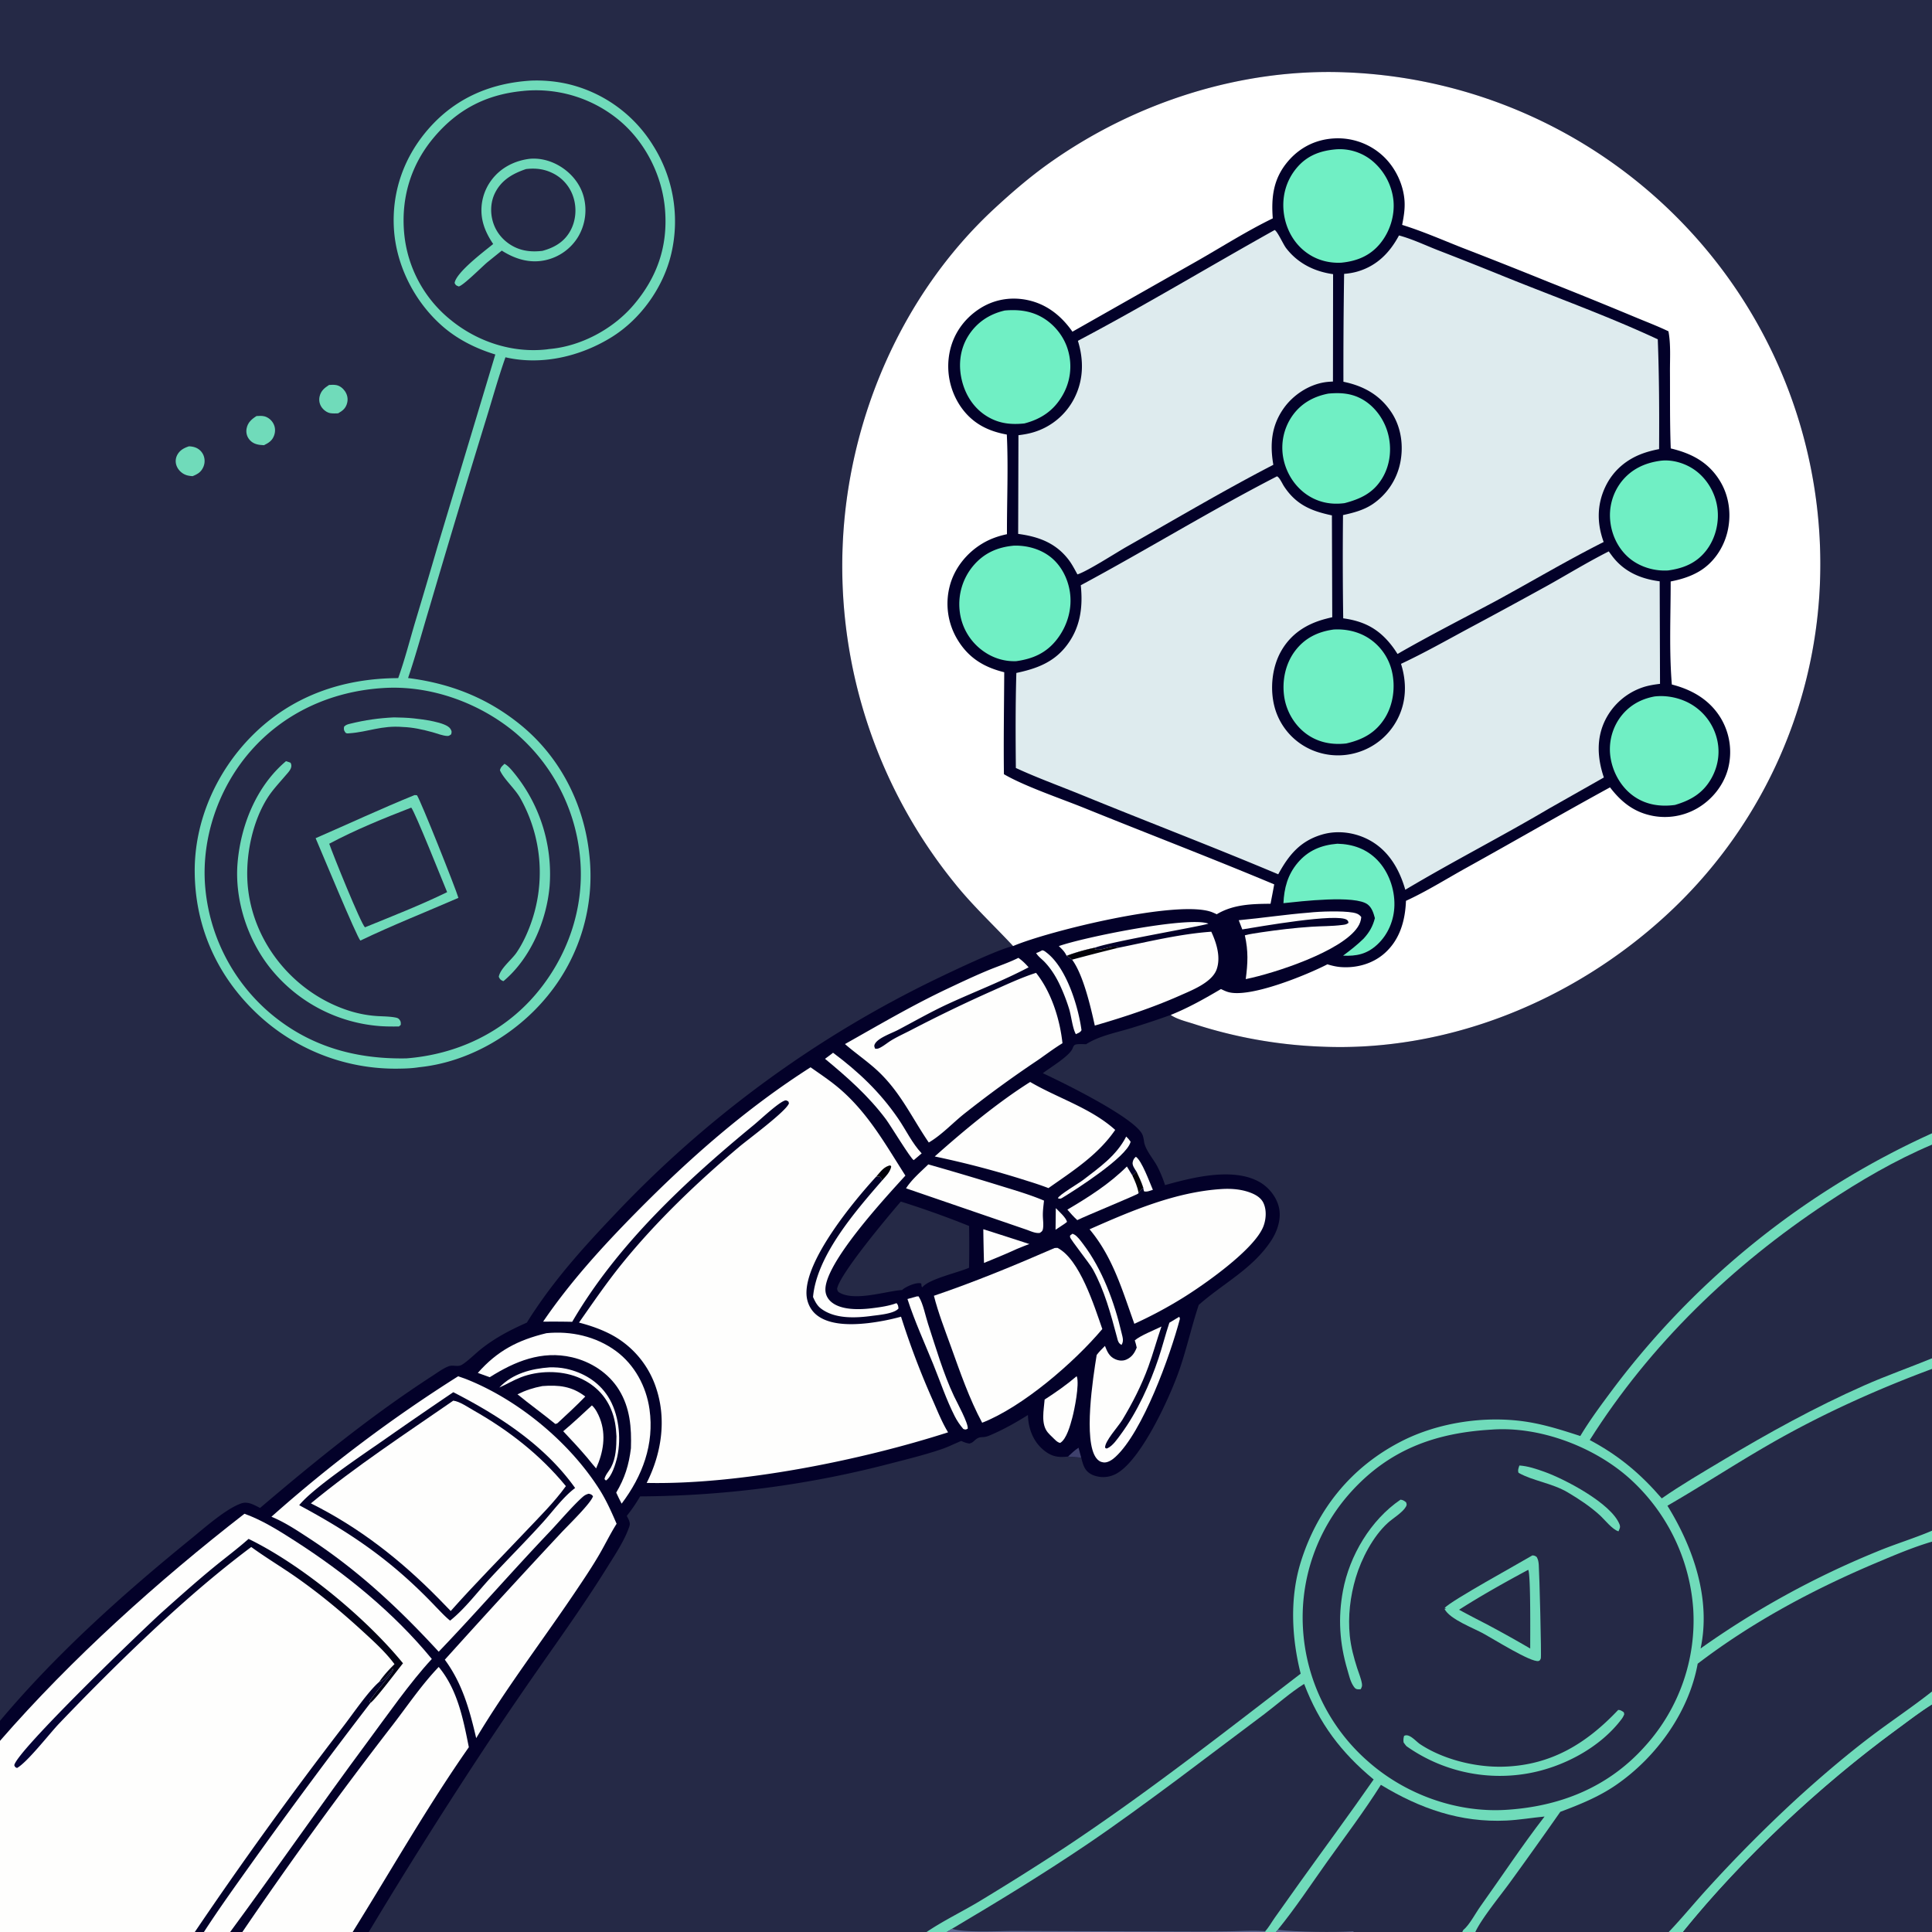 <?xml version="1.0" encoding="utf-8"?>
<svg version="1.1" xmlns="http://www.w3.org/2000/svg" style="display: block;" viewBox="0 0 2048 2048" width="1024" height="1024">
  <rect x="0" y="0" width="2048" height="2048" fill="#808080" stroke="none"/>
  <defs>
    <linearGradient id="Gradient1" gradientUnits="userSpaceOnUse" x1="411.591" y1="1815.88" x2="49.41" y2="1730.89">
      <stop class="stop0" offset="0" stop-opacity="1" stop-color="rgb(1,1,20)"/>
      <stop class="stop1" offset="1" stop-opacity="1" stop-color="rgb(4,3,55)"/>
    </linearGradient>
  </defs>
  <path transform="translate(0,0)" d="M 0 0 L 2048 0 L 2048 1201.35 L 2048 1213.37 L 2048 1439.87 L 2048 1451.11 L 2048 1622.62 L 2048 1634.21 L 2048 1793.04 L 2048 1807.01 L 2048 2048 L 1784.08 2048 L 1768.94 2048 L 1563.91 2048 L 1550.07 2048 L 1434.84 2048 L 1352.59 2048 L 1341.05 2048 L 1003.58 2048 L 982.234 2048 L 390.906 2048 L 373.844 2048 L 256.922 2048 L 243.972 2048 L 216.157 2048 L 206.514 2048 L 0 2048 L 0 1845.38 L 0 1824.16 L 0 0 z" style="fill: rgb(37, 41, 70);"/>
  <path transform="translate(0,0)" fill="rgb(112,219,186)" d="M 348.839 408.069 C 351.349 407.915 353.889 407.755 356.382 408.194 C 360.119 408.853 363.444 411.501 365.578 414.557 C 368.134 418.217 369.096 422.621 368.033 426.984 C 366.637 432.709 363.339 435.382 358.404 438.158 C 355.79 438.244 353.034 438.396 350.436 438.023 C 346.582 437.47 342.793 434.503 340.711 431.311 C 338.525 427.961 337.89 423.96 338.833 420.082 C 340.259 414.213 343.964 411.198 348.839 408.069 z"/>
  <path transform="translate(0,0)" fill="rgb(112,219,186)" d="M 271.929 441.018 C 274.686 440.86 277.579 440.639 280.284 441.323 C 284.146 442.298 287.601 445.157 289.568 448.582 C 291.85 452.556 292.13 457.058 290.651 461.373 C 288.725 466.989 284.941 469.438 279.841 471.944 C 278.457 471.896 277.105 471.787 275.728 471.622 C 270.796 471.029 266.643 469.27 263.687 465.079 C 261.442 461.895 260.677 458.025 261.409 454.21 C 262.632 447.838 266.705 444.352 271.929 441.018 z"/>
  <path transform="translate(0,0)" fill="rgb(112,219,186)" d="M 200.288 473.123 C 202.613 473.201 204.76 473.515 206.956 474.291 A 14.998 14.998 0 0 1 215.477 482.113 A 15.807 15.807 0 0 1 215.506 495.091 C 213.099 500.54 209.441 502.622 204.119 504.763 C 201.376 504.531 198.739 504.23 196.191 503.114 C 192.136 501.339 188.738 497.89 187.176 493.736 A 13.825 13.825 0 0 1 187.766 482.533 C 190.471 477.283 194.899 474.919 200.288 473.123 z"/>
  <path transform="translate(0,0)" d="M 563.056 85.439 A 150.806 150.806 0 0 1 600.876 88.794 A 145.182 145.182 0 0 1 692.248 154.155 A 150.556 150.556 0 0 1 711.606 268.836 C 703.287 304.454 679.357 338.195 648.214 357.48 C 615.207 377.92 574.084 387.6 535.816 378.74 C 528.122 400.502 521.935 422.975 515.096 445.029 A 16047.5 16047.5 0 0 0 455.46 643.277 C 447.845 668.415 441.018 693.864 432.58 718.738 C 477.053 724.382 516.22 739.591 551.264 767.924 C 593.705 802.236 619.156 852.311 624.727 906.286 A 200.575 200.575 0 0 1 580.222 1055.94 C 546.985 1096.56 496.684 1126.05 444.123 1131.32 C 437.163 1132.47 429.618 1132.72 422.563 1132.81 A 213.627 213.627 0 0 1 269.27 1071.45 C 228.878 1031.85 206.765 980.837 206.4 924.098 C 206.055 870.454 229.268 818.223 266.76 780.348 C 308.887 737.79 363.1 719.027 422.101 718.838 C 428.779 700.234 433.779 680.904 439.335 661.94 A 8542.38 8542.38 0 0 0 463.964 578.741 L 525.06 375.765 C 504.536 369.512 484.898 359.752 468.729 345.526 C 439.522 319.829 420.03 281.706 417.594 242.714 C 415.104 202.871 428.509 165.692 454.837 135.911 C 483.404 103.596 520.48 88.028 563.056 85.439 z" fill="rgb(112,219,186)"/>
  <path transform="translate(0,0)" d="M 554.59 96.41 C 554.724 96.388 554.857 96.356 554.993 96.344 A 138.034 138.034 0 0 1 656.911 127.978 C 684.47 151.248 702.052 186.425 704.953 222.267 C 708.091 261.039 696.664 293.98 671.493 323.445 C 649.651 349.01 615.518 367.239 581.888 370.027 C 581.023 370.159 580.159 370.299 579.289 370.395 C 542.814 374.441 505.814 362.109 477.618 339.033 A 133.635 133.635 0 0 1 428.495 247.783 C 424.957 210.384 435.228 175.405 459.27 146.483 C 484.537 116.087 515.352 100.087 554.59 96.41 z" style="fill: rgb(37, 41, 70);"/>
  <path transform="translate(0,0)" fill="rgb(112,219,186)" d="M 561.536 168.333 C 571.751 167.449 581.829 169.844 590.836 174.65 C 604.002 181.675 614.706 193.778 618.65 208.295 A 55.288 55.288 0 0 1 612.967 250.819 A 53.994 53.994 0 0 1 578.23 275.768 C 561.507 279.465 545.943 274.568 531.904 265.662 L 516.951 277.721 C 511.769 281.907 490.937 302.949 486.245 303.651 C 483.482 302.469 483.235 302.622 481.907 299.979 C 483.599 288.682 513.223 266.464 522.8 258.66 C 516.884 249.871 512.273 240.558 510.807 229.958 A 53.328 53.328 0 0 1 521.283 190.5 C 531.089 177.587 545.674 170.292 561.536 168.333 z"/>
  <path transform="translate(0,0)" d="M 557.609 179.218 C 567.223 178.096 576.198 178.975 585.045 183.168 A 42.558 42.558 0 0 1 607.641 208.569 C 611.563 220.295 610.578 233.755 604.616 244.63 C 598.142 256.439 587.571 262.544 574.963 265.922 C 564.914 267.114 555.081 266.466 545.828 262.033 C 535.272 256.976 526.961 248.102 523.115 236.996 C 519.451 226.414 519.775 214.394 524.838 204.329 C 531.705 190.679 543.751 183.904 557.609 179.218 z" style="fill: rgb(37, 41, 70);"/>
  <path transform="translate(0,0)" d="M 405.092 729.424 C 455.456 725.836 507.897 744.693 546.455 776.898 A 196.849 196.849 0 0 1 615.077 911.28 C 619.439 963.414 601.396 1014.83 567.541 1054.39 C 532.758 1095.03 483.715 1117.8 430.768 1121.92 C 375.974 1122.91 326.738 1108.89 284.718 1072.61 A 198.043 198.043 0 0 1 217.348 937.997 C 213.691 887.256 232.002 834.827 265.297 796.611 C 301.15 755.458 351.182 733.003 405.092 729.424 z" style="fill: rgb(37, 41, 70);"/>
  <path transform="translate(0,0)" fill="rgb(112,219,186)" d="M 417.542 760.461 C 424.582 760.596 431.617 760.751 438.622 761.52 C 446.78 762.415 473.215 765.391 477.541 772.72 C 479.027 775.238 478.941 775.823 478.227 778.444 C 476.905 779.286 476.099 780.186 474.465 780.157 C 469.418 780.07 463.406 777.512 458.505 776.184 C 448.005 773.339 437.871 771.014 426.966 770.634 C 404.249 768.788 390.316 775.948 370.157 777.324 C 368.481 777.439 367.062 777.82 365.932 776.226 C 364.298 773.922 364.361 772.76 364.791 770.2 C 366.878 768.172 368.71 767.784 371.432 767.116 C 387.091 763.271 401.442 761.231 417.542 760.461 z"/>
  <path transform="translate(0,0)" fill="rgb(112,219,186)" d="M 534.759 809.676 C 538 811.41 540.464 814.099 542.832 816.858 A 169.412 169.412 0 0 1 582.624 939.057 C 579.534 975.741 562.376 1016 533.786 1039.97 C 533.492 1039.91 533.177 1039.92 532.904 1039.79 C 530.372 1038.64 529.865 1037.8 528.739 1035.44 C 530.214 1026.7 542.414 1017.34 547.493 1009.9 C 552.96 1001.89 557.365 992.921 560.897 983.909 A 160.466 160.466 0 0 0 551.291 845.642 C 545.51 835.647 533.911 825.64 529.968 816.527 C 530.734 813.115 532.34 812.132 534.759 809.676 z"/>
  <path transform="translate(0,0)" fill="rgb(112,219,186)" d="M 303.144 806.896 C 304.752 807.292 306.358 807.953 307.929 808.489 C 310.929 813.676 305.854 818.342 302.533 822.25 C 295.965 829.978 288.74 837.545 283.335 846.159 C 268.219 870.252 261.133 903.174 262.154 931.364 C 264.419 993.886 307.639 1049.76 366.414 1070.21 C 377.204 1073.97 387.983 1076.25 399.368 1077.03 C 405.912 1077.47 412.964 1077.38 419.385 1078.65 C 420.893 1078.94 422.258 1079.4 423.262 1080.65 C 424.99 1082.79 424.901 1083.86 424.811 1086.42 L 422.958 1088.1 C 416.354 1088.2 409.784 1088.19 403.191 1087.73 A 164.671 164.671 0 0 1 289.786 1030.21 C 263.368 999.385 248.362 954.931 251.86 914.415 C 255.31 874.464 271.917 833.275 303.144 806.896 z"/>
  <path transform="translate(0,0)" fill="rgb(112,219,186)" d="M 439.455 842.822 L 441.976 842.99 C 445.632 847.855 483.012 941.621 485.934 951.779 C 451.474 966.766 415.867 980.807 382.027 997.06 C 378.499 994.001 339.612 900.125 334.574 888.511 C 369.573 873.298 404.077 857.181 439.455 842.822 z"/>
  <path transform="translate(0,0)" d="M 435.94 856.106 C 439.979 860.756 469.626 935.289 473.981 945.716 C 445.678 959.514 416.022 971.099 386.878 982.989 C 382.539 979.224 352.373 904.495 349.006 894.392 C 376.431 879.715 406.94 867.345 435.94 856.106 z" style="fill: rgb(37, 41, 70);"/>
  <path transform="translate(0,0)" fill="rgb(112,219,186)" d="M 2048 1201.35 L 2048 1213.37 L 2048 1439.87 L 2048 1451.11 L 2048 1622.62 L 2048 1634.21 L 2048 1793.04 L 2048 1807.01 L 2048 2048 L 1784.08 2048 L 1768.94 2048 L 1563.91 2048 L 1550.07 2048 L 1434.84 2048 L 1352.59 2048 L 1341.05 2048 L 1003.58 2048 L 982.234 2048 C 999.238 2036.47 1018.49 2027.14 1036.21 2016.66 A 2904.36 2904.36 0 0 0 1129.08 1958.26 C 1215.11 1901.18 1296.91 1837.03 1378.77 1774.16 C 1369.09 1735.57 1367.03 1693.38 1379.11 1655.1 C 1396.81 1598.99 1432.89 1554.88 1485.38 1527.92 C 1525.05 1507.56 1575.81 1500.2 1619.86 1507.4 C 1638.87 1510.5 1656.92 1516.32 1675.19 1522.23 C 1685.64 1504.77 1698.14 1488.11 1710.29 1471.79 A 873.529 873.529 0 0 1 2048 1201.35 z"/>
  <path transform="translate(0,0)" d="M 1463.8 1892 C 1505.13 1917.12 1548.03 1932.21 1596.89 1929.86 C 1610.47 1929.21 1623.8 1926.88 1637.3 1925.6 C 1613.59 1956.24 1591.92 1989.13 1569.38 2020.7 C 1564.14 2028.03 1557.61 2040.68 1551.08 2045.94 L 1550.07 2048 L 1434.84 2048 L 1352.59 2048 L 1354.47 2045.65 C 1372.97 2022.98 1389.41 1998 1406.39 1974.15 C 1425.72 1947.01 1446.01 1920.18 1463.8 1892 z" style="fill: rgb(37, 41, 70);"/>
  <path transform="translate(0,0)" fill="rgb(93,104,147)" d="M 1352.59 2048 L 1354.47 2045.65 C 1374.81 2048.07 1413.88 2048.48 1434.65 2047.31 L 1434.84 2048 L 1352.59 2048 z"/>
  <path transform="translate(0,0)" d="M 2048 1451.11 L 2048 1622.62 C 2028.87 1630.78 2008.63 1636.8 1989.34 1644.86 A 928.526 928.526 0 0 0 1802.71 1747.44 C 1813.9 1695.04 1794.95 1640.38 1767.54 1596.13 C 1806.63 1573.55 1844.3 1548.64 1883.71 1526.44 C 1935.91 1497.03 1991.86 1471.94 2048 1451.11 z" style="fill: rgb(37, 41, 70);"/>
  <path transform="translate(0,0)" d="M 1009.24 2044.56 C 1057.37 2016.03 1105.05 1987.04 1151.44 1955.69 C 1184.16 1933.59 1216.13 1909.98 1247.86 1886.48 L 1340.37 1816.92 C 1354.2 1806.43 1367.79 1794.22 1382.44 1785.02 C 1398.44 1826.9 1421.55 1857.71 1456.13 1886.3 C 1430.46 1923.32 1403.68 1959.37 1377.49 1996 L 1351.29 2032.87 C 1348.07 2037.41 1344.93 2043.12 1341.22 2047.15 L 1341.05 2048 L 1003.58 2048 L 1009.24 2044.56 z" style="fill: rgb(37, 41, 70);"/>
  <path transform="translate(0,0)" fill="rgb(93,104,147)" d="M 1003.58 2048 L 1009.24 2044.56 C 1021.25 2049 1060.49 2046.82 1074.74 2046.9 L 1257.85 2047.47 A 2418.78 2418.78 0 0 0 1304.22 2047.22 C 1316.49 2047 1328.99 2046.17 1341.22 2047.15 L 1341.05 2048 L 1003.58 2048 z"/>
  <path transform="translate(0,0)" d="M 1685.21 1526.51 C 1749.36 1424.98 1836.3 1341.39 1936.23 1275.24 C 1971.96 1251.59 2008.47 1230.1 2048 1213.37 L 2048 1439.87 C 2024.11 1449.64 1999.79 1458.16 1976.16 1468.61 C 1923.99 1491.7 1874.57 1518.97 1825.71 1548.27 C 1804.07 1561.25 1782.26 1573.93 1761.54 1588.36 C 1739.03 1562.25 1715.82 1542.74 1685.21 1526.51 z" style="fill: rgb(37, 41, 70);"/>
  <path transform="translate(0,0)" d="M 2048 1634.21 L 2048 1793.04 L 2048 1807.01 L 2048 2048 L 1784.08 2048 L 1768.94 2048 L 1563.91 2048 C 1570.52 2033.82 1589.99 2010.03 1600.11 1996.17 A 5035.73 5035.73 0 0 0 1653.98 1920.62 C 1674.4 1912.98 1694.69 1904.78 1712.76 1892.38 C 1755.59 1862.98 1790.29 1815.1 1799.62 1763.59 C 1857.8 1719.18 1922.71 1684.54 1990.05 1656.17 C 2009.09 1648.15 2028.16 1640.05 2048 1634.21 z" style="fill: rgb(37, 41, 70);"/>
  <path transform="translate(0,0)" fill="rgb(112,219,186)" d="M 1768.94 2048 C 1783.19 2033.03 1796.32 2016.91 1810.29 2001.66 A 1503.97 1503.97 0 0 1 1907.73 1903.87 C 1932.16 1881.81 1957.75 1859.97 1983.98 1840.12 C 2005.09 1824.15 2027.25 1809.47 2048 1793.04 L 2048 1807.01 C 2034.88 1815.26 2022.46 1824.89 2009.97 1834.06 C 1929.6 1892.99 1846.66 1970.49 1784.08 2048 L 1768.94 2048 z"/>
  <path transform="translate(0,0)" d="M 2048 1807.01 L 2048 2048 L 1784.08 2048 C 1846.66 1970.49 1929.6 1892.99 2009.97 1834.06 C 2022.46 1824.89 2034.88 1815.26 2048 1807.01 z" style="fill: rgb(37, 41, 70);"/>
  <path d="M 1581.51 1515.43 C 1581.83 1515.4 1582.15 1515.37 1582.47 1515.35 C 1632.42 1512.09 1688.81 1533.34 1726.13 1566.1 A 205.247 205.247 0 0 1 1794.91 1705.9 A 198.416 198.416 0 0 1 1743.89 1850.95 C 1704.76 1894.9 1653.05 1915.25 1595.25 1918.58 C 1542.9 1921.44 1489.31 1901.8 1450.16 1867.15 A 202.414 202.414 0 0 1 1381.18 1725.66 A 198.181 198.181 0 0 1 1431.15 1582.59 C 1472.23 1536.68 1521.31 1518.84 1581.51 1515.43 z" style="fill: rgb(37, 41, 70);" transform="translate(0,0)"/>
  <path transform="translate(0,0)" d="M 1610.62 1553.49 C 1619.51 1554.05 1628.75 1557.17 1637.09 1560.16 C 1658.78 1567.91 1707.9 1593.57 1716.73 1615.79 C 1717.97 1618.91 1716.88 1620.41 1715.67 1623.27 C 1709.08 1621.35 1701.04 1610.9 1695.8 1606.13 C 1685.43 1596.73 1673.9 1589.1 1661.89 1581.99 C 1645.24 1572.13 1624.71 1569.8 1609.7 1561.22 C 1608.69 1558.39 1609.74 1556.2 1610.62 1553.49 z" fill="rgb(112,219,186)"/>
  <path transform="translate(0,0)" fill="rgb(112,219,186)" d="M 1484.61 1589.7 C 1487.35 1590.05 1488.37 1590.84 1490.49 1592.46 C 1491.18 1594.59 1491.52 1595.09 1490.32 1597.19 C 1486.82 1603.35 1476.57 1609.4 1471.16 1614.32 C 1455.45 1628.6 1443.15 1652.32 1437.14 1672.48 C 1431.27 1692.21 1428.75 1713.55 1430.84 1734.07 C 1432.05 1745.93 1435.03 1756.92 1438.64 1768.23 C 1440.33 1773.51 1442.82 1779.29 1443.69 1784.73 C 1444.12 1787.44 1443.57 1788.24 1442.44 1790.63 C 1441.65 1790.68 1440.17 1790.78 1439.42 1790.72 C 1436.83 1790.54 1435.87 1789.1 1434.52 1787.05 C 1431.32 1782.19 1429.92 1775.5 1428.27 1769.94 C 1420 1741.97 1418.22 1715.03 1423.59 1686.24 C 1430.55 1648.96 1452.99 1611.18 1484.61 1589.7 z"/>
  <path transform="translate(0,0)" fill="rgb(112,219,186)" d="M 1715.33 1812.62 C 1717.14 1812.63 1718.07 1813.03 1719.58 1813.94 C 1721.76 1815.26 1721.24 1814.95 1721.79 1817.16 C 1721.05 1819.03 1720.27 1820.55 1719.06 1822.17 C 1695.85 1853.13 1655.6 1873.95 1618.04 1880.17 A 171.166 171.166 0 0 1 1490.93 1851.03 C 1489.82 1849.82 1488.87 1848.41 1487.88 1847.09 C 1487.54 1844.42 1487.68 1842.74 1488.38 1840.14 C 1493.88 1837.03 1500.84 1845.91 1505.31 1848.87 C 1530.01 1865.22 1564.36 1873.61 1593.78 1872.75 C 1644.15 1871.27 1681.57 1848.32 1715.33 1812.62 z"/>
  <path transform="translate(0,0)" fill="rgb(112,219,186)" d="M 1624.45 1648.76 C 1626.76 1649 1627.12 1649.14 1628.99 1650.51 C 1630.55 1653.3 1630.91 1655.57 1631.16 1658.75 C 1631.79 1666.97 1634.13 1755.98 1633.34 1757.97 C 1632.82 1759.27 1632.38 1760.41 1630.93 1760.74 C 1623.1 1762.53 1582.9 1737.29 1573.54 1732.24 C 1562.49 1725.89 1536.87 1716.76 1531.21 1705.47 L 1533.12 1705.13 L 1531.4 1704.5 C 1537.76 1696.96 1609.8 1657.5 1624.45 1648.76 z"/>
  <path transform="translate(0,0)" d="M 1619.96 1664.06 C 1622.76 1668.43 1622.03 1736.9 1622.09 1747.5 A 1362.21 1362.21 0 0 0 1575.35 1721.45 A 1171.91 1171.91 0 0 1 1546.66 1706.38 C 1570.4 1691.24 1595.18 1677.38 1619.96 1664.06 z" style="fill: rgb(37, 41, 70);"/>
  <path transform="translate(0,0)" fill="rgb(3,1,41)" d="M 1073.95 1002.86 C 1053.26 980.578 1030.98 960.012 1011.95 936.189 A 533.658 533.658 0 0 1 893.202 580.003 C 898.2 446.202 955.309 312.494 1054.07 221.103 C 1072.44 204.106 1091.53 187.656 1111.94 173.14 C 1202.49 108.731 1315.21 72.215 1426.51 76.692 A 523.665 523.665 0 0 1 1788.24 241.393 A 520.327 520.327 0 0 1 1929.13 620.386 A 504.787 504.787 0 0 1 1765.84 970.591 C 1667.41 1060.97 1534.72 1115.45 1400.17 1109.46 A 497.207 497.207 0 0 1 1265.31 1085.32 C 1257.61 1082.85 1247.56 1080.46 1241.01 1075.89 A 905.563 905.563 0 0 1 1199.8 1089.6 C 1183.89 1094.54 1165.32 1097.88 1151.3 1106.93 C 1148.93 1106.94 1140.71 1106.26 1139.04 1107.84 C 1137.62 1109.18 1137.59 1109.97 1136.85 1111.66 C 1133.28 1119.78 1112.99 1131.79 1105.45 1137.64 C 1125.13 1146.79 1205.01 1185.64 1211.3 1203.49 C 1212.06 1205.65 1212.44 1207.98 1212.76 1210.24 C 1213.95 1218.75 1222.68 1228.64 1226.77 1236.37 A 126.497 126.497 0 0 1 1234.99 1256.26 C 1263.9 1248.21 1306.66 1237.23 1334.74 1252.75 C 1344.71 1258.27 1352.94 1268.41 1355.63 1279.56 C 1358.55 1291.6 1354.21 1304.87 1347.59 1314.98 C 1327.84 1345.14 1296.73 1360.25 1270.72 1383.27 C 1263.14 1406.02 1258.02 1429.5 1250.16 1452.19 C 1240.19 1480.96 1209.4 1548.65 1182.83 1562.46 C 1175.77 1566.13 1167.9 1566.74 1160.35 1564.29 C 1155.69 1562.78 1151.8 1559.95 1149.56 1555.52 C 1147.97 1552.4 1147.01 1548.59 1146.13 1545.21 L 1132.18 1543.98 C 1122.17 1545.18 1115.2 1544.23 1106.94 1537.68 C 1096.31 1529.23 1091.05 1517.04 1089.87 1503.77 A 81.773 81.773 0 0 1 1089.63 1499.98 C 1076.55 1508.21 1063.06 1515.75 1048.79 1521.76 C 1040.7 1525.17 1039.34 1521.18 1032.81 1527.23 C 1031.05 1528.86 1029.93 1529.64 1027.54 1530.23 C 1024.35 1529.72 1021.91 1528.82 1018.99 1527.47 C 1012.25 1530.14 1005.68 1533.59 998.853 1535.93 C 980.59 1542.19 961.202 1546.93 942.501 1551.75 A 1069.24 1069.24 0 0 1 678.544 1586.23 C 674.324 1593.48 669.703 1600.35 664.409 1606.87 C 666.168 1610.43 668.538 1613.86 667.19 1617.93 C 662.279 1632.72 651.832 1648.26 643.624 1661.47 C 623.903 1693.2 602.519 1723.76 581.074 1754.32 C 560.184 1784.1 539.404 1814.36 519.207 1844.61 A 5331.33 5331.33 0 0 0 390.906 2048 L 373.844 2048 L 256.922 2048 L 243.972 2048 L 216.157 2048 L 206.514 2048 L 0 2048 L 0 1845.38 L 0 1824.16 C 59.583 1753.15 130.342 1689.82 202.154 1631.48 C 215.92 1620.3 239.436 1599.29 255.708 1593.69 C 262.904 1591.22 269.404 1595.39 275.694 1598.49 C 334.206 1548.74 393.795 1500.3 458.341 1458.48 C 463.695 1455.01 469.575 1450.61 475.517 1448.33 C 480.368 1446.46 485.426 1449.52 490.048 1446.48 C 497.486 1441.57 504.01 1434.62 511.078 1429.12 C 525.84 1417.62 541.467 1409.57 558.466 1402.05 A 333.25 333.25 0 0 1 568.003 1387.36 C 592.283 1351.37 620.701 1319.91 650.546 1288.53 A 1166.09 1166.09 0 0 1 994.903 1036.55 C 1010.26 1029.15 1059.7 1005.62 1073.95 1002.86 z"/>
  <path transform="translate(0,0)" fill="rgb(63,65,109)" d="M 1132.18 1543.98 C 1135.75 1540.8 1139.25 1537.21 1143.29 1534.64 L 1146.13 1545.21 L 1132.18 1543.98 z"/>
  <path transform="translate(0,0)" fill="rgb(254,254,253)" d="M 1119.2 1280.68 C 1122.73 1284.32 1129.88 1290.54 1131.11 1295.24 L 1128.54 1297.23 L 1118.93 1303.58 L 1119.2 1280.68 z"/>
  <path transform="translate(0,0)" fill="rgb(254,254,253)" d="M 1204.59 1241.78 C 1202.82 1238.9 1199.95 1235.32 1200.72 1231.83 C 1201.29 1229.27 1202.09 1227.91 1204.05 1226.25 C 1210.34 1230.19 1218.65 1253.38 1222.1 1261.28 C 1218.96 1262.21 1215.93 1263.72 1212.74 1262.86 C 1212.37 1261.59 1212 1260.44 1211.88 1259.11 C 1209.95 1253.06 1207.33 1247.5 1204.59 1241.78 z"/>
  <path transform="translate(0,0)" fill="rgb(254,254,253)" d="M 1193.81 1204.79 C 1195.63 1206.5 1197.03 1208.11 1198.45 1210.16 C 1198.4 1210.44 1198.38 1210.72 1198.29 1210.99 C 1193.43 1227.09 1140.64 1260.97 1125.44 1270.13 C 1123.41 1271.02 1123.46 1270.7 1121.43 1270.22 C 1121.74 1267.17 1143.69 1254.25 1148.02 1250.92 C 1165.56 1237.42 1183.55 1224.98 1193.81 1204.79 z"/>
  <path transform="translate(0,0)" fill="rgb(254,254,253)" d="M 1136.88 1307.8 C 1137.49 1308.07 1138.12 1308.3 1138.71 1308.61 C 1142.11 1310.4 1145.77 1315.59 1148.1 1318.66 C 1168.4 1345.34 1181.35 1380.42 1188.92 1412.97 C 1190.01 1417.66 1191.51 1421.42 1188.86 1425.67 C 1188.09 1425.19 1187.69 1424.98 1186.98 1424.32 C 1185.08 1422.56 1184.68 1419.91 1184.04 1417.51 C 1177.48 1392.94 1170.81 1367.81 1158.4 1345.4 C 1154.95 1339.17 1135.14 1314.47 1134.34 1311.5 C 1134.18 1310.91 1134.36 1310.28 1134.38 1309.66 L 1136.88 1307.8 z"/>
  <path transform="translate(0,0)" fill="rgb(254,254,253)" d="M 1104.76 1007.34 C 1106.82 1007.62 1107.81 1008.59 1109.46 1009.85 C 1130.5 1025.99 1142.95 1066.57 1146.44 1091.99 C 1145.23 1094.49 1142.88 1095.03 1140.47 1096.29 C 1137 1090.23 1135.67 1077.52 1133.49 1070.08 A 194.867 194.867 0 0 0 1123.9 1044.97 C 1119.68 1035.81 1114.31 1027.03 1107.32 1019.71 C 1104.45 1016.7 1100.41 1013.86 1098.34 1010.26 C 1100.68 1009.58 1102.64 1008.49 1104.76 1007.34 z"/>
  <path transform="translate(0,0)" fill="rgb(254,254,253)" d="M 582.99 1449.43 C 588.674 1449.36 594.346 1449.71 599.914 1450.89 C 618.076 1454.75 634.456 1464.56 644.535 1480.39 C 655.883 1498.21 658.856 1523.94 654.294 1544.34 C 652.72 1551.38 648.524 1565.47 642.312 1569.43 L 640.794 1567.94 C 641.42 1563.66 645.72 1559.27 647.77 1555.35 C 653.06 1545.24 653.373 1533.65 653.479 1522.53 C 653.014 1512.47 651.668 1503.28 647.747 1493.93 C 640.938 1477.69 628.347 1466.2 612.068 1459.75 C 593.784 1452.5 570.45 1452.88 552.175 1459.97 C 544.315 1463.02 537.02 1467.44 529.282 1470.84 C 543.352 1455.97 563.223 1450.83 582.99 1449.43 z"/>
  <path transform="translate(0,0)" fill="rgb(254,254,253)" d="M 1042.35 1303.04 A 4755.14 4755.14 0 0 1 1091.21 1318.76 C 1086.69 1320.29 1082.27 1322.21 1077.84 1323.98 C 1066.39 1329.24 1054.74 1333.99 1043.08 1338.77 A 2183.8 2183.8 0 0 1 1042.35 1303.04 z"/>
  <path transform="translate(0,0)" fill="rgb(254,254,253)" d="M 1122.41 1002.9 C 1148.05 993.743 1258.97 971.11 1280.93 979.045 C 1278.1 981.027 1179.74 997.731 1161.55 1004.28 C 1161.27 1004.38 1160.99 1004.49 1160.71 1004.59 A 204.007 204.007 0 0 0 1130.61 1013.22 C 1128.68 1008.81 1125.79 1006.18 1122.41 1002.9 z"/>
  <path transform="translate(0,0)" fill="rgb(254,254,253)" d="M 972.492 1374.1 L 973.428 1374.99 L 972.832 1373.75 C 973.706 1374.22 973.592 1374.03 974.184 1374.96 C 978.416 1381.6 981.121 1395.26 983.79 1403.41 C 992.062 1428.67 1000.01 1456.16 1011.35 1480.12 C 1014.43 1486.63 1026.8 1509.12 1025.81 1514.51 C 1023.44 1515.58 1023.6 1515.61 1021.14 1514.76 C 1017.53 1510.53 1014.56 1506.21 1012.04 1501.25 C 1003.17 1483.82 996.695 1464.43 989.328 1446.27 C 980.07 1423.45 969.514 1400.42 961.95 1377.01 L 972.492 1374.1 z"/>
  <path transform="translate(0,0)" fill="rgb(254,254,253)" d="M 627.437 1489.78 C 631.232 1493.1 634.073 1498.84 635.888 1503.51 C 642.773 1521.21 639.524 1539.82 631.899 1556.57 C 628.602 1552.82 625.486 1548.85 622.299 1545.01 C 614.172 1535.44 605.672 1526.3 597.036 1517.18 C 607.466 1508.35 617.455 1499.11 627.437 1489.78 z"/>
  <path transform="translate(0,0)" fill="rgb(254,254,253)" d="M 1141.15 1458.96 L 1141.58 1459.4 C 1144.24 1467.97 1139.03 1494.15 1136.66 1502.96 C 1134.69 1510.28 1130.65 1525.61 1123.82 1529.55 C 1120.69 1529.08 1117.8 1525.56 1115.51 1523.42 C 1113.89 1521.87 1112.25 1520.31 1110.81 1518.6 C 1103.07 1509.43 1106.56 1494.61 1107.35 1483.59 C 1119.12 1475.98 1130.48 1468.07 1141.15 1458.96 z"/>
  <path transform="translate(0,0)" fill="rgb(254,254,253)" d="M 883.074 1115.96 C 910.173 1136.18 932.966 1157.78 952.19 1185.88 C 960.5 1198.03 966.865 1211.87 977.012 1222.63 L 968.591 1229.8 C 965.545 1228.61 943.878 1192.8 939.145 1186.48 C 920.522 1161.6 898.332 1142.08 874.546 1122.38 C 877.455 1120.34 880.248 1118.11 883.074 1115.96 z"/>
  <path transform="translate(0,0)" fill="rgb(254,254,253)" d="M 574.947 1469.29 C 592.086 1467.94 606.275 1469.42 620.41 1480.37 C 611.48 1489.73 601.869 1498.44 592.423 1507.27 C 590.813 1508.78 590.953 1508.99 588.645 1509.43 C 575.479 1498.7 561.702 1488.77 548.558 1478.03 C 557.224 1473.76 565.453 1471.07 574.947 1469.29 z"/>
  <path transform="translate(0,0)" fill="rgb(254,254,253)" d="M 1194.55 1236.52 L 1200.29 1245.95 C 1201.95 1244.75 1203.2 1243.28 1204.59 1241.78 C 1207.33 1247.5 1209.95 1253.06 1211.88 1259.11 C 1210.15 1260.82 1208.37 1262.43 1206.9 1264.38 L 1206.69 1265.11 C 1204.65 1266.92 1151.13 1288.8 1141.96 1293.38 C 1138.15 1289.91 1134.84 1286.16 1131.48 1282.27 C 1154.05 1268.9 1175.86 1255.15 1194.55 1236.52 z"/>
  <path transform="translate(0,0)" fill="rgb(1,0,8)" d="M 1204.59 1241.78 C 1207.33 1247.5 1209.95 1253.06 1211.88 1259.11 C 1210.15 1260.82 1208.37 1262.43 1206.9 1264.38 C 1205.72 1257.8 1203.1 1251.95 1200.29 1245.95 C 1201.95 1244.75 1203.2 1243.28 1204.59 1241.78 z"/>
  <path transform="translate(0,0)" fill="rgb(254,254,253)" d="M 984.048 1234.31 A 3442.48 3442.48 0 0 1 1060.27 1256.94 C 1075.85 1261.77 1091.66 1266.33 1106.69 1272.69 C 1106.17 1277.59 1105.5 1282.6 1105.46 1287.52 C 1105.43 1292.35 1106.39 1297.71 1105.61 1302.45 C 1105.2 1304.95 1104.19 1305.65 1102.18 1306.95 C 1097.51 1307.55 1092.61 1305.09 1088.25 1303.55 L 960.442 1259.68 C 966.494 1250.19 976.025 1242.17 984.048 1234.31 z"/>
  <path transform="translate(0,0)" fill="rgb(254,254,253)" d="M 1387.6 967.418 C 1399.27 966.11 1422.68 965.372 1434.31 967.384 C 1438.03 968.028 1440.75 969.087 1443 972.153 C 1442.62 976.182 1441.49 979.31 1439.25 982.714 C 1422.29 1008.52 1351.04 1031.73 1320.54 1037.9 C 1322.75 1020.87 1323.36 1008.37 1319.59 991.473 C 1325.26 989.954 1331.16 989.229 1336.95 988.3 C 1354.68 985.677 1372.21 983.574 1390.1 982.394 C 1400.83 981.686 1412.01 981.899 1422.63 980.52 C 1425.48 980.15 1427.27 980.127 1429.48 978.248 C 1429.07 976.687 1429.25 976.278 1427.89 975.193 C 1418.22 967.494 1334.08 982.47 1316.88 985.223 L 1313.12 975.475 C 1338 973.138 1362.64 969.397 1387.6 967.418 z"/>
  <path transform="translate(0,0)" fill="rgb(254,254,253)" d="M 579.28 1413.22 C 605.19 1410.66 631.704 1416.57 652.898 1432.12 C 672.746 1446.69 685.11 1469.75 688.509 1493.93 C 693.716 1530.97 681.056 1564.68 658.943 1593.94 C 656.88 1590.13 655.098 1586.13 653.215 1582.23 C 662.345 1566.78 666.631 1553.03 668.809 1535.24 C 669.536 1513.33 667.922 1492.36 656.127 1473.25 C 645.167 1455.49 626.412 1443.39 606.227 1438.74 C 574.174 1431.37 545.798 1443.11 519.169 1459.89 L 506.508 1455.34 C 527.237 1431.84 548.966 1420.54 579.28 1413.22 z"/>
  <path transform="translate(0,0)" fill="rgb(254,254,253)" d="M 1249.89 1395.94 C 1250.69 1396.66 1250.19 1396.1 1250.76 1398.03 C 1240.44 1436.99 1211.55 1517.68 1182.35 1544.45 C 1179.17 1547.37 1174.27 1550.83 1169.66 1550.21 C 1166.36 1549.77 1164.07 1548.23 1162.09 1545.63 C 1148.23 1527.42 1158.64 1460.14 1162.52 1436.34 C 1165.14 1432.84 1168.23 1429.84 1171.3 1426.73 C 1173.65 1432.77 1175.87 1438.01 1182.14 1440.78 C 1186.09 1442.53 1190.35 1442.92 1194.34 1441.05 C 1199.97 1438.4 1202.76 1434.12 1204.97 1428.51 C 1204.5 1425.87 1203.7 1423.42 1202.92 1420.87 C 1208.41 1415.9 1224.03 1409.76 1231.2 1406.16 C 1226.27 1420.32 1222.39 1434.83 1217.23 1448.93 C 1210.08 1468.46 1200.41 1487.46 1189.65 1505.25 C 1185.58 1511.99 1170.84 1527.9 1171.45 1534.71 L 1172.93 1535.53 C 1173.34 1535.39 1173.76 1535.29 1174.15 1535.11 C 1179.63 1532.61 1184.67 1525.11 1188.2 1520.32 C 1205.47 1496.89 1219.01 1467.11 1228.16 1439.62 C 1232.28 1427.22 1235.43 1414.53 1239.58 1402.13 L 1249.89 1395.94 z"/>
  <path transform="translate(0,0)" d="M 1417.61 894.383 C 1433.87 894.773 1448.58 899.778 1460.13 911.794 C 1472.1 924.245 1478.49 942.478 1478.14 959.633 C 1477.82 975.4 1471.42 990.828 1459.7 1001.54 C 1448.82 1011.49 1437.89 1013.67 1423.72 1013.04 C 1431.39 1007.33 1438.63 1001.69 1445.48 994.991 C 1451.58 988.279 1455.2 982.071 1457.44 973.261 C 1456.01 968.003 1454.38 962.377 1449.92 958.857 C 1436.76 948.469 1378.45 955.536 1360.5 957.412 C 1361.21 941.485 1364.97 927.342 1375.37 914.891 C 1386.54 901.537 1400.61 895.792 1417.61 894.383 z" style="fill: rgb(112, 239, 196);"/>
  <path transform="translate(0,0)" d="M 954.894 1273.71 A 976.009 976.009 0 0 1 1027.28 1299.59 A 1160.48 1160.48 0 0 1 1027.23 1343.9 C 1014.92 1349.18 986.831 1355.31 978.47 1363.71 C 978.152 1364.03 977.861 1364.37 977.557 1364.71 C 976.728 1363.1 976.919 1363.82 976.715 1361.95 C 976.666 1361.5 976.638 1361.05 976.6 1360.59 C 976.109 1360.47 975.632 1360.26 975.127 1360.22 C 969.658 1359.78 961.103 1363.64 956.853 1366.9 C 956.318 1367.53 956.498 1367.43 955.043 1367.56 C 937.917 1369.03 906.227 1379.52 889.998 1370.29 C 887.949 1369.13 887.989 1368.43 887.326 1366.3 C 889.934 1350.56 941.85 1288.85 954.894 1273.71 z" style="fill: rgb(37, 41, 70);"/>
  <path transform="translate(0,0)" fill="rgb(254,254,253)" d="M 1185.84 1004.6 C 1218.04 998.085 1251.2 989.964 1284.02 987.665 C 1289.55 999.551 1294.25 1014.58 1289.72 1027.5 C 1284.83 1041.43 1263.59 1049.63 1251.21 1055.14 C 1221.87 1068.18 1191.35 1078.23 1160.54 1087.14 C 1156.16 1067.36 1148.32 1033.26 1136.48 1017.29 C 1134.76 1015.74 1132.51 1014.56 1130.61 1013.22 A 204.007 204.007 0 0 1 1160.71 1004.59 L 1160.99 1005.91 L 1160.38 1006.29 C 1169.03 1008.47 1178.29 1000.66 1185.84 1004.6 z"/>
  <path transform="translate(0,0)" fill="rgb(1,0,8)" d="M 1160.71 1004.59 L 1160.99 1005.91 L 1160.38 1006.29 C 1169.03 1008.47 1178.29 1000.66 1185.84 1004.6 A 2035.87 2035.87 0 0 0 1136.48 1017.29 C 1134.76 1015.74 1132.51 1014.56 1130.61 1013.22 A 204.007 204.007 0 0 1 1160.71 1004.59 z"/>
  <path transform="translate(0,0)" d="M 1753.86 738.29 C 1765.91 736.848 1778.95 739.343 1789.73 744.885 A 59.107 59.107 0 0 1 1819.14 780.019 C 1823.79 795.053 1822.02 810.642 1814.51 824.397 C 1805.71 840.541 1792.52 848.299 1775.53 853.283 C 1760.25 855.34 1745.34 853.277 1732.34 844.353 C 1719.43 835.491 1710.65 820.769 1707.67 805.509 A 57.61 57.61 0 0 1 1716.29 762.131 C 1725.31 748.937 1738.22 741.133 1753.86 738.29 z" style="fill: rgb(112, 239, 196);"/>
  <path transform="translate(0,0)" d="M 1760.68 488.354 C 1773.2 486.932 1787.02 491.269 1797.05 498.597 C 1809.72 507.847 1818.25 522.537 1820.44 538.029 C 1822.67 553.781 1818.49 570.851 1808.73 583.479 C 1798.3 596.965 1784.48 602.487 1768.24 604.707 C 1754.56 605.586 1739.87 601.439 1728.96 593.11 C 1716.62 583.684 1708.97 568.987 1707.09 553.687 A 58.097 58.097 0 0 1 1718.67 510.769 C 1729.31 497.181 1743.9 490.518 1760.68 488.354 z" style="fill: rgb(112, 239, 196);"/>
  <path transform="translate(0,0)" d="M 1408.13 417.23 C 1420.74 416.065 1432.38 416.76 1443.74 423.086 C 1457.34 430.658 1467.3 444.57 1471.3 459.494 C 1475.54 475.287 1473.76 492.753 1465.28 506.849 C 1455.82 522.555 1442.33 528.855 1425.36 533.34 C 1411.36 535.209 1398.08 532.747 1386.17 524.934 C 1372.82 516.168 1363.6 501.779 1360.47 486.184 A 59.001 59.001 0 0 1 1369.58 441.275 C 1378.84 427.794 1392.25 420.287 1408.13 417.23 z" style="fill: rgb(112, 239, 196);"/>
  <path transform="translate(0,0)" d="M 1065.15 329.139 C 1078.4 327.999 1091.02 329.171 1102.92 335.425 C 1116.84 342.733 1127.93 356.283 1132.19 371.447 A 60.857 60.857 0 0 1 1126.24 419.24 C 1117 435.267 1103.57 444.257 1085.92 448.868 C 1071.89 450.304 1059.47 449.123 1047.01 441.771 C 1033.02 433.511 1023.99 419.956 1019.93 404.424 C 1015.7 388.244 1017.25 371.031 1026.07 356.613 C 1035.01 342.002 1048.59 332.938 1065.15 329.139 z" style="fill: rgb(112, 239, 196);"/>
  <path transform="translate(0,0)" d="M 1415.2 158.388 A 54.142 54.142 0 0 1 1454.15 170.094 A 63.327 63.327 0 0 1 1477.11 212.501 C 1478.67 228.726 1473.29 245.684 1462.96 258.244 C 1452.2 271.323 1438.15 276.865 1421.8 278.468 C 1407.42 279.162 1393.76 275.058 1382.54 265.921 C 1369.75 255.508 1362.27 240.082 1360.67 223.792 C 1359.05 207.25 1363.67 191.099 1374.33 178.264 C 1385.15 165.234 1398.72 159.974 1415.2 158.388 z" style="fill: rgb(112, 239, 196);"/>
  <path transform="translate(0,0)" d="M 1413.7 667.319 C 1425.88 666.616 1438.19 669.075 1448.79 675.252 A 57.287 57.287 0 0 1 1475.35 711.055 C 1479.42 727.608 1477.09 746.676 1468 761.198 C 1458.24 776.791 1444.54 784.11 1427.04 788.113 C 1412.31 789.745 1398 787.232 1385.65 778.55 C 1372.56 769.35 1363.65 754.367 1361.33 738.586 C 1358.86 721.865 1362.47 703.836 1372.68 690.193 C 1382.99 676.41 1396.87 669.654 1413.7 667.319 z" style="fill: rgb(112, 239, 196);"/>
  <path transform="translate(0,0)" d="M 1074.85 578.41 C 1088.24 578.075 1101.96 581.674 1112.74 589.781 C 1124.58 598.687 1131.94 612.961 1134.12 627.474 C 1136.78 645.238 1131.52 663.207 1120.66 677.387 C 1109.41 692.084 1095.16 698.37 1077.24 700.867 C 1063.48 701.378 1050.59 696.874 1039.83 688.355 A 60.155 60.155 0 0 1 1017.22 646.841 A 63.269 63.269 0 0 1 1031.2 600.339 C 1042.66 586.465 1057.11 579.998 1074.85 578.41 z" style="fill: rgb(112, 239, 196);"/>
  <path transform="translate(0,0)" fill="rgb(254,254,253)" d="M 1092.04 1146.94 C 1121.45 1164.18 1156.44 1174.56 1182.15 1197.75 C 1163.94 1224.32 1137.25 1241.24 1111.41 1259.44 C 1104.08 1256.62 1096.71 1254.18 1089.2 1251.87 A 985.148 985.148 0 0 0 990.865 1225.9 C 1021.4 1198.69 1057.49 1168.69 1092.04 1146.94 z"/>
  <path transform="translate(0,0)" fill="rgb(254,254,253)" d="M 1294.99 1260.43 C 1303.87 1259.85 1313.44 1260.46 1321.98 1263.08 C 1328.59 1265.11 1336.08 1268.48 1339.24 1275.08 C 1342.82 1282.55 1342.17 1292.33 1339.29 1299.9 C 1329.94 1324.49 1275.78 1362.36 1252.62 1376.56 A 456.916 456.916 0 0 1 1202.46 1403.28 C 1189.7 1367.86 1179.76 1332.69 1154.99 1303.11 C 1199.11 1283.53 1246.28 1263.45 1294.99 1260.43 z"/>
  <path transform="translate(0,0)" fill="rgb(254,254,253)" d="M 1117.95 1322.94 L 1120.94 1322.79 C 1144.49 1334.61 1160.05 1384.69 1168.5 1408.83 C 1138.56 1444.37 1084.01 1491.42 1041.13 1508.15 C 1027.45 1482.68 1017.82 1454.66 1008.05 1427.53 C 1001.65 1409.78 994.639 1391.88 989.986 1373.57 C 1033.49 1358.8 1075.84 1341.27 1117.95 1322.94 z"/>
  <path transform="translate(0,0)" fill="rgb(254,254,253)" d="M 1079.56 1015.36 C 1083.78 1018.38 1086.98 1021.52 1090.37 1025.39 C 1062.89 1039.88 1033.29 1051.15 1005.04 1064.17 C 986.953 1072.5 969.468 1082.53 951.842 1091.81 C 945.443 1095.18 931.42 1099.96 927.673 1106.17 C 926.291 1108.47 926.786 1109.4 927.652 1111.62 C 929.766 1111.83 930.599 1111.74 932.591 1110.77 C 936.886 1108.68 940.679 1105.35 944.764 1102.87 C 951.355 1098.85 958.795 1095.54 965.657 1091.96 C 994.108 1077.15 1022.61 1063.38 1051.91 1050.34 C 1067.16 1043.55 1082.34 1036.39 1098.25 1031.26 C 1114.48 1051.63 1123.49 1080.26 1126.27 1105.86 C 1117.32 1111.33 1108.78 1117.79 1100.16 1123.78 A 1199.94 1199.94 0 0 0 1022.59 1180.27 C 1010.05 1190.16 998.339 1203.05 984.557 1211.1 C 967.503 1186.24 956.052 1160.87 934.171 1138.82 C 922.334 1126.89 908.327 1117.76 895.708 1106.75 C 931.617 1086.55 966.483 1065.99 1003.83 1048.32 C 1018.14 1041.55 1032.49 1034.77 1047.1 1028.69 C 1057.87 1024.21 1069.13 1020.6 1079.56 1015.36 z"/>
  <path transform="translate(0,0)" fill="rgb(254,254,253)" d="M 465.047 1767.04 C 485.027 1791.09 491.028 1822.24 496.989 1852.11 C 452.699 1915.38 414.667 1982.54 373.844 2048 L 256.922 2048 A 4446.57 4446.57 0 0 1 413.444 1832.21 C 430.377 1810.56 446.041 1786.89 465.047 1767.04 z"/>
  <path transform="translate(0,0)" fill="rgb(254,254,253)" d="M 485.693 1458.9 C 486.333 1459.13 486.971 1459.37 487.614 1459.59 C 489.885 1460.39 492.155 1461.12 494.391 1462.01 C 549.498 1483.88 603.72 1528.83 635.428 1578.85 C 642.738 1590.39 648.228 1602.76 653.621 1615.26 C 646.95 1625.83 641.475 1637.17 635.188 1647.98 C 627.422 1661.32 618.734 1674.2 610.12 1687 C 575.291 1738.79 536.826 1788.93 504.797 1842.5 C 497.755 1812.41 490.178 1784.69 471.531 1759.35 A 9882.73 9882.73 0 0 1 594.731 1624.98 C 601.309 1617.86 626.848 1593.16 628.605 1586.02 C 626.907 1584.09 626.613 1584.07 624.1 1583.41 C 621.396 1584.11 619.616 1585.09 617.515 1586.96 C 606.889 1596.42 592.185 1613.77 581.906 1624.58 C 542.367 1666.13 504.746 1709.49 465.052 1750.88 C 423.239 1705.4 379.554 1664.52 327.68 1630.66 C 314.805 1622.26 302.018 1613.69 287.746 1607.8 A 1512.82 1512.82 0 0 1 485.693 1458.9 z"/>
  <path transform="translate(0,0)" fill="rgb(3,1,41)" d="M 480.529 1475.8 C 529.254 1500.81 577.403 1532.02 609.658 1577.35 C 597.094 1586.74 586.369 1601.64 575.786 1613.38 C 557.437 1633.74 538.045 1652.99 519.473 1673.11 C 505.941 1687.77 492.666 1705.59 477.138 1717.93 C 471.805 1713.67 467.099 1708.45 462.31 1703.59 C 417.12 1655.96 374.714 1626.43 317.177 1595.57 C 331.634 1577.49 384.607 1541.94 405.971 1527.1 A 5285.88 5285.88 0 0 1 480.529 1475.8 z"/>
  <path transform="translate(0,0)" fill="rgb(254,254,253)" d="M 480.471 1484.76 C 487.145 1485.48 495.978 1491.66 501.96 1495.06 C 539.221 1516.19 572.571 1542.14 599.87 1575.36 C 587.411 1592.62 571.655 1608.11 557.036 1623.57 C 530.505 1651.62 503.466 1678.84 477.793 1707.73 L 464.77 1694.35 C 424.5 1653.47 381.037 1619.31 329.543 1593.62 C 377.384 1554.21 429.525 1519.99 480.471 1484.76 z"/>
  <path transform="translate(0,0)" d="M 1351.22 243.805 C 1354.31 245.486 1360.2 258.891 1363.22 262.854 C 1375.53 279.044 1393.26 287.859 1413.13 290.611 L 1412.99 404.432 C 1410.08 404.598 1407.16 404.769 1404.27 405.22 C 1387.05 407.91 1370.56 418.856 1360.62 433.03 C 1347.68 451.471 1346.05 471.093 1349.79 492.701 C 1297.32 519.86 1246.2 550.184 1194.77 579.292 C 1183.24 585.819 1152.68 605.6 1142.13 608.891 C 1139.3 603.765 1136.55 598.36 1133.03 593.681 C 1119.4 575.612 1101.06 568.851 1079.3 565.955 L 1079.59 461.325 C 1085 460.699 1090.17 459.806 1095.39 458.252 A 71.469 71.469 0 0 0 1138.17 423.388 C 1148.64 403.728 1149.13 382.196 1142.61 361.266 C 1213.13 324.076 1281.62 282.695 1351.22 243.805 z" style="fill: rgb(222, 235, 238);"/>
  <path transform="translate(0,0)" d="M 1482.98 249.586 C 1496.63 253.225 1510.4 259.757 1523.53 264.948 A 4392.97 4392.97 0 0 1 1595.93 293.683 C 1649.61 315.336 1704.87 335.23 1757.31 359.686 C 1758.81 398.36 1758.96 437.373 1758.71 476.075 C 1753.18 477.117 1747.58 478.521 1742.27 480.381 C 1724.14 486.73 1709.71 498.935 1701.54 516.445 C 1692.67 535.469 1692.84 555.061 1699.95 574.54 C 1661.23 594.009 1623.76 616.345 1585.67 637.046 C 1550.89 655.629 1515.59 673.573 1481.41 693.236 C 1479.77 690.601 1478.06 688.017 1476.19 685.535 C 1462.27 667.067 1446.66 658.575 1423.87 655.443 A 4386.98 4386.98 0 0 1 1423.65 546.011 C 1434.51 543.624 1444.99 540.947 1454.43 534.836 A 69.602 69.602 0 0 0 1484.24 490.937 C 1488.04 472.715 1485.38 452.872 1475.04 437.196 C 1462.78 418.626 1445.41 409.056 1424.08 404.674 A 6666.6 6666.6 0 0 1 1424.82 290.306 C 1429.68 289.949 1434.84 289.084 1439.52 287.678 C 1459.72 281.611 1473.25 267.797 1482.98 249.586 z" style="fill: rgb(222, 235, 238);"/>
  <path transform="translate(0,0)" fill="rgb(254,254,253)" d="M 859.243 1131.38 C 869.584 1138.65 880.278 1145.74 889.89 1153.96 C 920.25 1179.92 938.678 1213.17 959.758 1246.19 C 939.004 1269.01 872.943 1340.11 875.007 1368.31 C 875.351 1373 877.614 1377.08 881.18 1380.11 C 891.621 1388.99 911.152 1388.39 924.023 1386.81 C 932.837 1385.73 941.971 1384.48 950.332 1381.39 C 952.126 1383.49 952.04 1384.22 952.446 1387 C 948.123 1392.63 931.009 1393.97 924.309 1394.88 C 906.921 1397.24 884.801 1398.33 870.078 1386.96 C 866.05 1383.85 863.869 1379.43 861.856 1374.86 C 865.713 1331.08 906.891 1283.83 934.97 1251.46 C 934.454 1249.85 933.939 1248.82 932.903 1247.48 L 928.928 1247.14 C 904.558 1273.72 853.217 1335.83 854.929 1372.21 C 855.313 1380.38 858.909 1388.29 865.219 1393.57 C 879.067 1405.17 903.078 1404.49 919.946 1402.6 A 237.902 237.902 0 0 0 955.138 1395.75 A 846.935 846.935 0 0 0 989.068 1484.99 C 993.958 1496.15 998.664 1507.91 1005 1518.33 C 911.509 1548.39 783.06 1574.07 685.503 1571.96 C 700.978 1541.32 706.657 1505.7 695.891 1472.48 A 98.949 98.949 0 0 0 645.494 1413.48 C 635.45 1408.47 624.621 1404.81 613.767 1402 C 628.665 1380.75 643.319 1359.32 659.671 1339.15 C 695.922 1294.43 739.703 1252.64 783.688 1215.6 C 792.75 1207.97 833.858 1177.69 836.333 1169.51 L 835.714 1167.6 C 834.366 1166.94 833.638 1166.14 832.092 1166.6 C 825.119 1168.7 806.053 1186.78 799.1 1192.5 C 726.723 1252.06 654.212 1319.46 606.567 1401.17 A 931.801 931.801 0 0 0 575.717 1401.02 C 604.242 1359.14 638.563 1321.46 674.053 1285.45 C 730.909 1227.77 790.868 1175.02 859.243 1131.38 z"/>
  <path transform="translate(0,0)" fill="rgb(1,0,8)" d="M 928.928 1247.14 C 933.089 1242.4 937.175 1236.31 943.825 1235.35 L 944.748 1236.62 C 943.442 1242.76 938.99 1246.88 934.97 1251.46 C 934.454 1249.85 933.939 1248.82 932.903 1247.48 L 928.928 1247.14 z"/>
  <path transform="translate(0,0)" fill="rgb(254,254,253)" d="M 259.135 1604.64 C 277.839 1611.33 295.663 1622.53 312.316 1633.22 C 365.867 1667.61 417.231 1709.22 457.75 1758.58 C 435.042 1782.96 409.731 1819.27 389.557 1846.46 C 340.159 1913.04 293.136 1981.3 243.972 2048 L 216.157 2048 L 206.514 2048 L 0 2048 L 0 1845.38 C 75.544 1758.41 168.148 1675.25 259.135 1604.64 z"/>
  <path transform="translate(0,0)" fill="rgb(3,1,41)" d="M 402.035 1782.82 C 402.59 1782.6 403.153 1782.39 403.699 1782.15 C 408.268 1780.14 413.311 1772.71 416.866 1768.86 C 417.184 1771.56 411.988 1777.28 410.206 1779.54 C 403.991 1787.39 397.224 1795.05 391.841 1803.51 L 392.69 1805.13 A 6022.54 6022.54 0 0 0 267.766 1973.58 C 250.245 1998.21 232.587 2022.62 216.157 2048 L 206.514 2048 A 4374.23 4374.23 0 0 1 362.882 1831.38 C 373.463 1817.78 389.871 1793.35 402.035 1782.82 z"/>
  <path transform="translate(0,0)" fill="url(#Gradient1)" d="M 266.329 1639.89 C 216.538 1677.18 170.375 1719.45 125.929 1762.92 A 2820.39 2820.39 0 0 0 62.513 1827.18 C 52.333 1837.89 29.092 1867.95 18.044 1874.14 C 16.009 1873.21 16.052 1873.28 15.138 1871.24 C 17.575 1856.18 153.15 1725.6 172.448 1708.36 C 189.832 1692.83 207.297 1677.26 225.276 1662.43 C 237.929 1651.99 251.246 1642.17 263.504 1631.29 C 319.849 1658.72 387.644 1714.75 427.196 1763.15 C 421.437 1770.23 397.884 1801.73 392.69 1805.13 L 391.841 1803.51 C 397.224 1795.05 403.991 1787.39 410.206 1779.54 C 411.988 1777.28 417.184 1771.56 416.866 1768.86 C 413.311 1772.71 408.268 1780.14 403.699 1782.15 C 403.153 1782.39 402.59 1782.6 402.035 1782.82 C 406.644 1775.99 412.331 1769.87 418.168 1764.07 C 408.885 1751.47 396.451 1740.2 384.942 1729.64 C 362.477 1709.01 339.599 1689.94 314.637 1672.4 C 298.767 1661.25 281.993 1651.28 266.329 1639.89 z"/>
  <path transform="translate(0,0)" d="M 1353.67 504.921 C 1356.43 506.111 1359.22 512.621 1361.08 515.466 C 1373.78 534.899 1389.81 541.661 1411.88 546.33 L 1412.24 654.293 A 191.464 191.464 0 0 0 1405.42 655.963 C 1385.23 661.226 1368.72 671.6 1358.16 690.022 C 1348.18 707.444 1345.96 730.993 1351.31 750.258 A 68.852 68.852 0 0 0 1384.12 791.821 A 70.25 70.25 0 0 0 1439.06 797.591 A 70.629 70.629 0 0 0 1481.13 762.799 C 1490.97 744.199 1491.37 723.478 1485.13 703.705 C 1509.36 692.353 1532.7 679.168 1556.24 666.474 A 6991.49 6991.49 0 0 0 1641.87 619.945 C 1662.94 608.096 1683.79 595.394 1705.37 584.5 A 172.558 172.558 0 0 0 1709.42 590.025 C 1721.93 606.279 1739.5 613.662 1759.34 616.22 L 1759.69 724.907 C 1753.66 725.644 1747.7 726.55 1741.91 728.435 A 69.221 69.221 0 0 0 1701.79 762.943 C 1691.93 782.646 1693.27 803.826 1700.17 824.162 L 1642.49 856.845 C 1592.14 886.591 1539.93 913.209 1489.67 943.188 C 1483.55 921.802 1472.38 902.205 1452.45 891.025 C 1437.19 882.469 1418.24 879.687 1401.37 884.681 C 1378.21 891.539 1366.12 906.349 1354.99 926.79 C 1286.38 897.854 1216.83 871.36 1147.91 843.196 C 1124.28 833.537 1100.03 824.784 1076.85 814.096 C 1076.52 780.59 1076.4 746.851 1077.37 713.361 C 1097.84 709.023 1115.84 702.684 1129.44 685.866 C 1145 666.616 1148.2 644.334 1145.67 620.398 C 1215.51 582.858 1283.14 541.228 1353.67 504.921 z" style="fill: rgb(222, 235, 238);"/>
  <path transform="translate(0,0)" d="M 1073.95 1002.86 C 1053.26 980.578 1030.98 960.012 1011.95 936.189 A 533.658 533.658 0 0 1 893.202 580.003 C 898.2 446.202 955.309 312.494 1054.07 221.103 C 1072.44 204.106 1091.53 187.656 1111.94 173.14 C 1202.49 108.731 1315.21 72.215 1426.51 76.692 A 523.665 523.665 0 0 1 1788.24 241.393 A 520.327 520.327 0 0 1 1929.13 620.386 A 504.787 504.787 0 0 1 1765.84 970.591 C 1667.41 1060.97 1534.72 1115.45 1400.17 1109.46 A 497.207 497.207 0 0 1 1265.31 1085.32 C 1257.61 1082.85 1247.56 1080.46 1241.01 1075.89 C 1259.68 1068.38 1276.98 1058.65 1294.26 1048.43 C 1296.49 1049.49 1298.78 1050.59 1301.11 1051.37 C 1323.76 1058.89 1385.75 1033.26 1407.11 1022.21 C 1411.82 1023.66 1416.7 1024.81 1421.63 1025.16 C 1438.26 1026.33 1455.32 1021.58 1467.9 1010.34 C 1484 995.948 1489.58 975.768 1490.39 954.913 C 1512.42 944.806 1533.46 931.531 1554.68 919.776 C 1605.48 891.628 1655.71 862.487 1706.69 834.639 C 1717.17 848.323 1729.19 858.725 1746.09 863.445 A 68.57 68.57 0 0 0 1798.47 857.219 C 1814.58 848.125 1827.17 832.577 1831.87 814.608 A 70.126 70.126 0 0 0 1824.32 761.582 C 1812.57 741.988 1793.87 731.122 1772.22 725.605 C 1769.24 689.65 1771.01 652.495 1770.98 616.392 C 1781.62 614.283 1791.72 611.286 1801.12 605.752 C 1816.15 596.904 1826.72 581.408 1830.95 564.608 C 1835.6 546.111 1833.22 526.158 1823.22 509.815 C 1811.04 489.9 1793.15 480.605 1771.07 475.355 C 1770.02 448.478 1770.39 421.474 1770.23 394.576 C 1770.15 380.456 1771.24 365.075 1768.62 351.197 C 1756.98 345.589 1744.63 340.94 1732.71 335.938 A 5482.07 5482.07 0 0 0 1641.37 298.816 A 5861.89 5861.89 0 0 0 1549.68 262.495 C 1528.71 254.213 1507.87 245.06 1486.33 238.391 C 1487.99 229.97 1489.41 221.887 1488.88 213.274 C 1487.74 194.925 1478.57 176.372 1464.81 164.225 A 70.403 70.403 0 0 0 1413.48 146.77 C 1394.33 148.027 1377.7 156.429 1365.27 171.066 C 1349.91 189.16 1347.44 208.588 1349.2 231.48 C 1321.68 244.841 1295.4 261.622 1268.81 276.773 L 1136.84 351.604 C 1125.01 334.703 1109.37 322.183 1088.77 317.985 C 1070.87 314.335 1052.88 317.607 1037.66 327.733 C 1021.3 338.612 1010.08 354.932 1006.47 374.284 A 75.968 75.968 0 0 0 1018.48 431.194 C 1030.52 448.543 1046.87 456.955 1067.26 460.646 C 1068.95 494.556 1067.29 531.992 1067.42 566.27 C 1058.12 568.244 1049.47 571.276 1041.31 576.184 C 1024.51 586.279 1011.32 602.773 1006.59 621.927 A 73.733 73.733 0 0 0 1015.02 678.076 C 1026.7 697.416 1042.96 707.275 1064.53 712.598 C 1064.35 748.608 1063.73 784.678 1064.2 820.683 C 1086.34 833.611 1124.63 846.481 1149.65 856.613 C 1216.6 883.733 1284.09 909.539 1350.71 937.464 C 1349.49 944.33 1348.13 951.174 1346.82 958.024 C 1326.98 958.167 1307.21 958.679 1289.79 969.163 A 93.327 93.327 0 0 0 1285.38 967.176 C 1250.61 952.754 1111.08 986.989 1073.95 1002.86 z" style="fill: rgb(255, 255, 255);"/>
</svg>